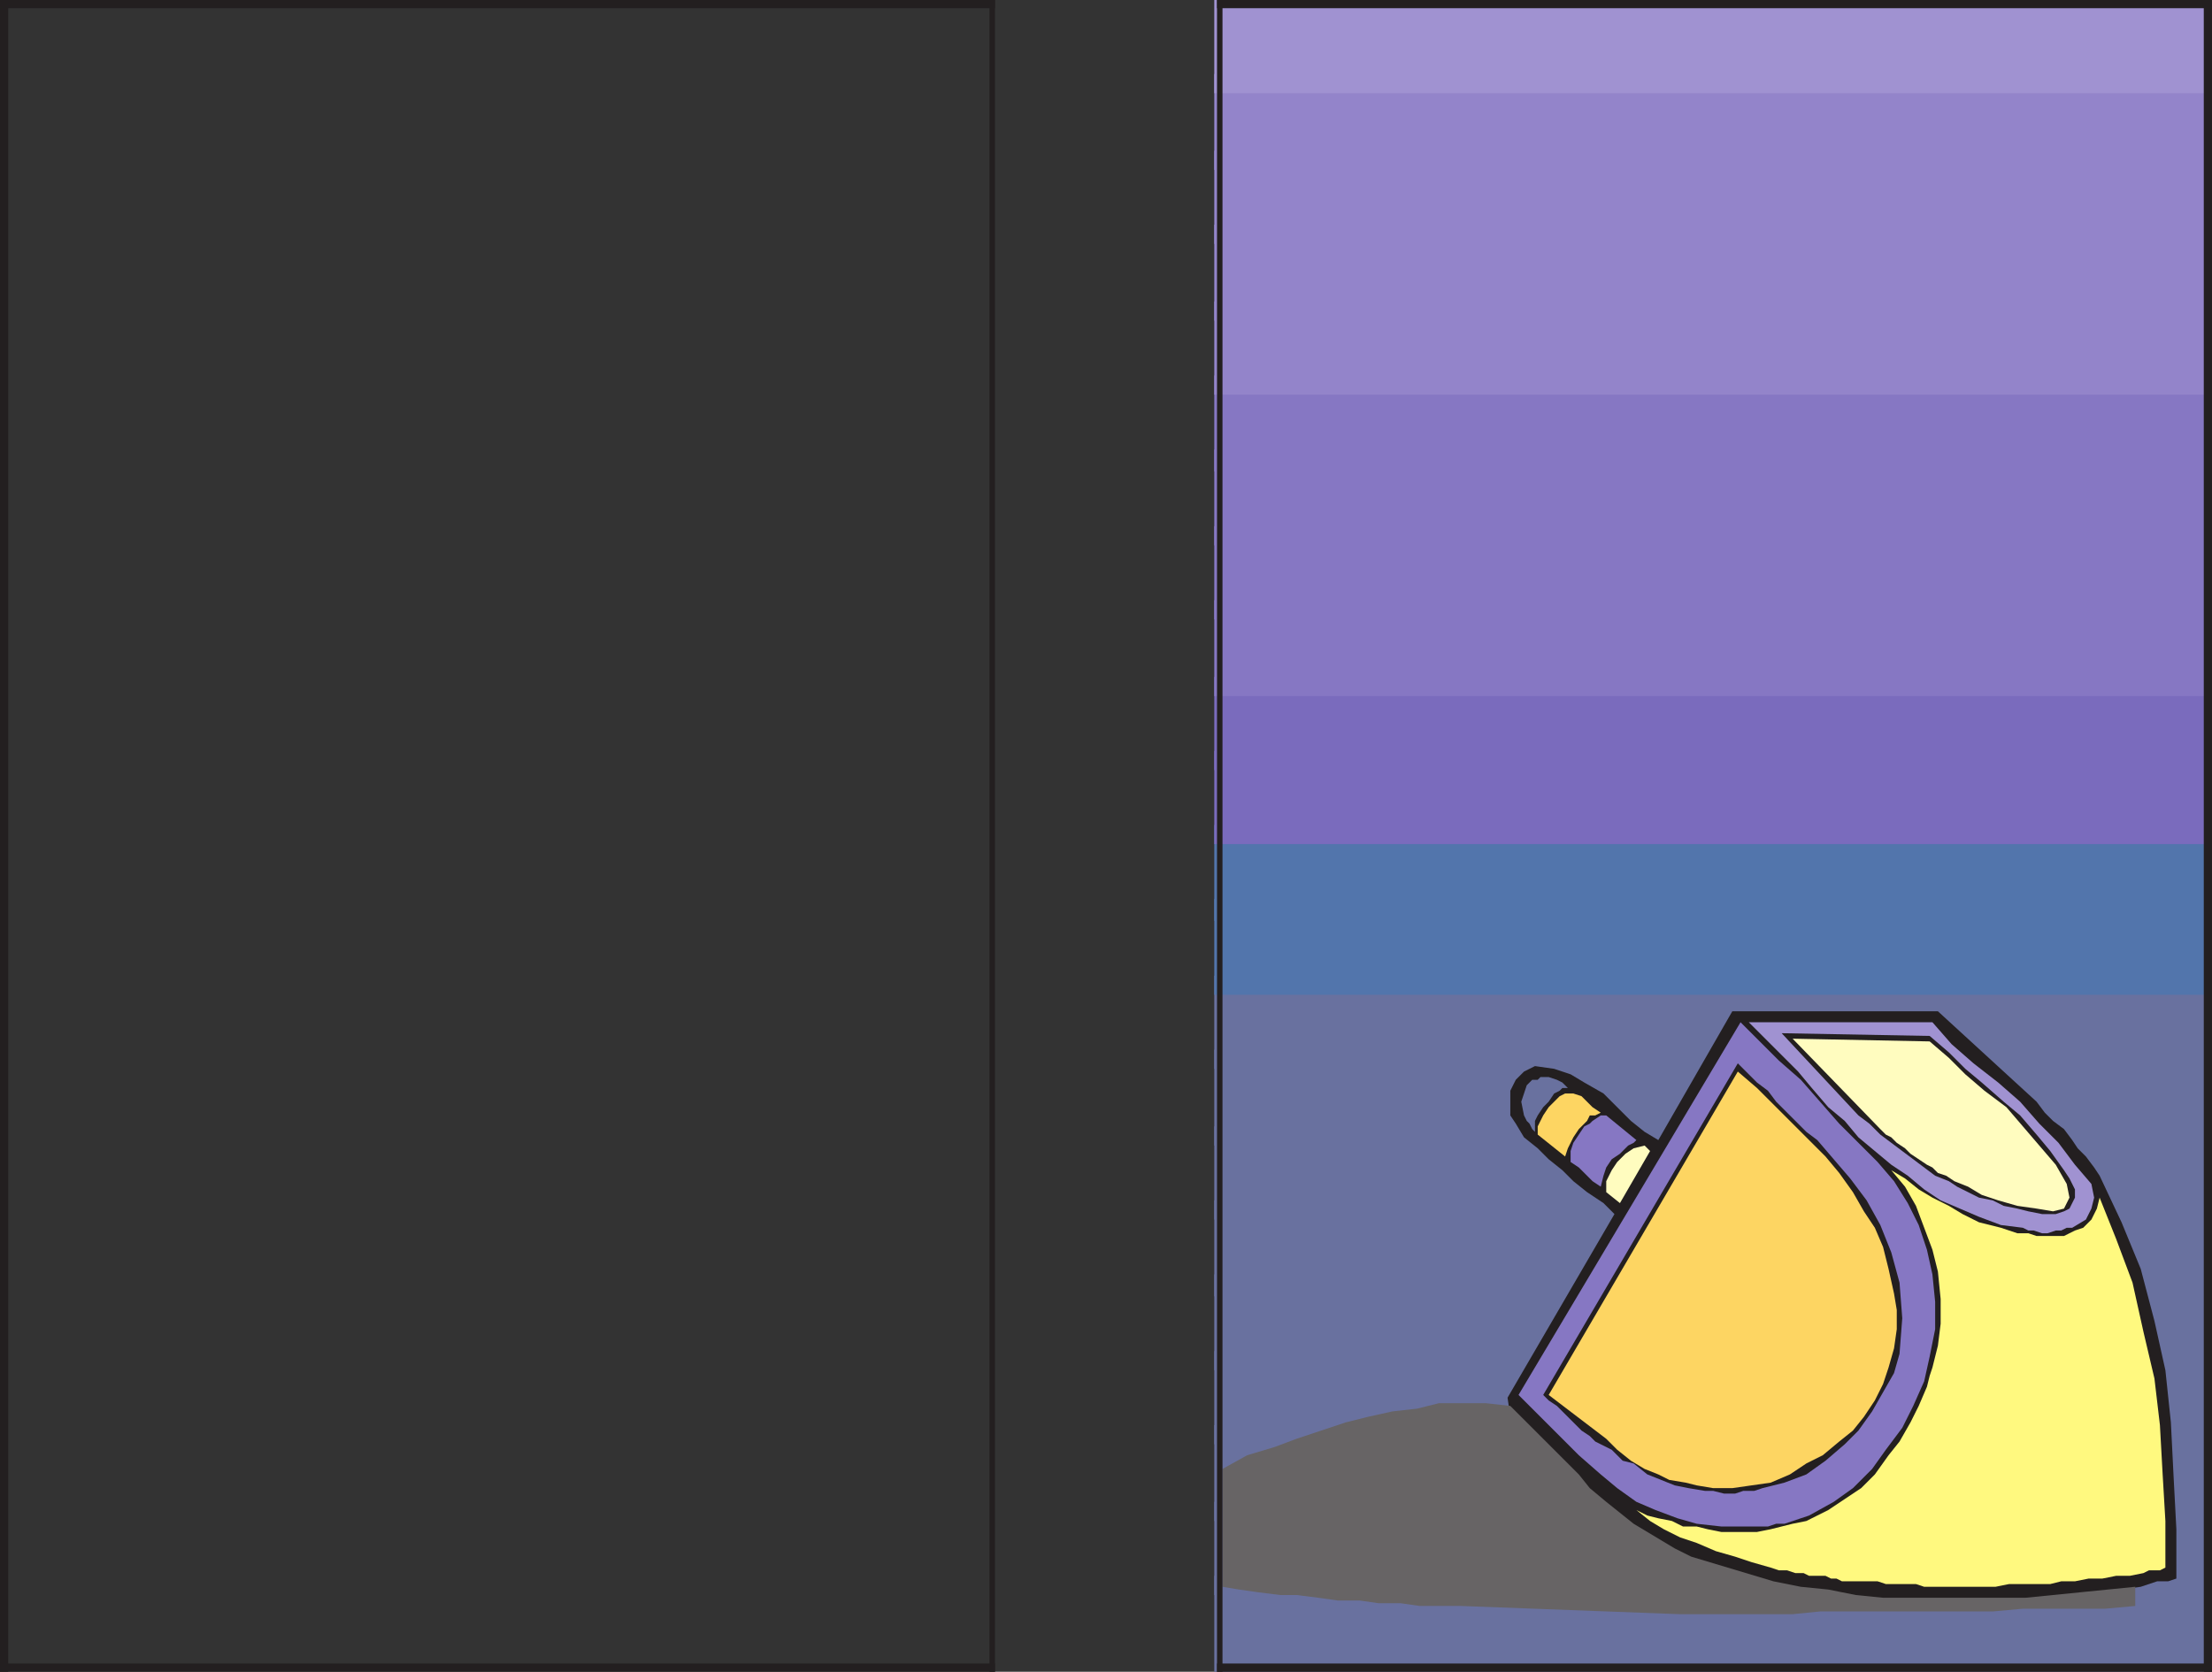 <svg xmlns="http://www.w3.org/2000/svg" width="605.25" height="457.5"><rect width="100%" height="100%" fill="#333333" stroke="none"/><path fill="#69719f" fill-rule="evenodd" d="M332.25 457.5v-26.25H604.5v26.25H332.25"/><path fill="#69719f" fill-rule="evenodd" d="M332.25 436.5V411H604.5v25.5H332.25"/><path fill="#69719f" fill-rule="evenodd" d="M332.25 416.25V390H604.5v26.25H332.25"/><path fill="#69719f" fill-rule="evenodd" d="M332.25 395.25v-25.5H604.5v25.5H332.25"/><path fill="#69719f" fill-rule="evenodd" d="M332.25 375v-26.25H604.5V375H332.25"/><path fill="#69719f" fill-rule="evenodd" d="M332.25 354.75V328.5H604.5v26.25H332.25"/><path fill="#69719f" fill-rule="evenodd" d="M332.25 333.75v-25.5H604.5v25.5H332.25"/><path fill="#69719f" fill-rule="evenodd" d="M332.25 313.5v-26.25H604.5v26.25H332.25"/><path fill="#69719f" fill-rule="evenodd" d="M332.25 292.5V267H604.5v25.5H332.25"/><path fill="#5275ac" fill-rule="evenodd" d="M332.25 272.25V246H604.5v26.25H332.25"/><path fill="#5275ac" fill-rule="evenodd" d="M332.25 252v-26.25H604.5V252H332.25"/><path fill="#7a6bbd" fill-rule="evenodd" d="M332.25 231v-25.5H604.5V231H332.25"/><path fill="#7a6bbd" fill-rule="evenodd" d="M332.25 210.75v-25.5H604.5v25.5H332.25"/><path fill="#8677c3" fill-rule="evenodd" d="M332.25 190.5v-26.25H604.5v26.25H332.25"/><path fill="#8677c3" fill-rule="evenodd" d="M332.25 169.5V144H604.5v25.5H332.25"/><path fill="#8677c3" fill-rule="evenodd" d="M332.25 149.25V123H604.5v26.25H332.25"/><path fill="#8677c3" fill-rule="evenodd" d="M332.25 129v-26.25H604.5V129H332.25"/><path fill="#9384ca" fill-rule="evenodd" d="M332.25 108V82.5H604.5V108H332.25"/><path fill="#9384ca" fill-rule="evenodd" d="M332.25 87.75V61.5H604.5v26.25H332.25"/><path fill="#9384ca" fill-rule="evenodd" d="M332.25 66.75v-25.5H604.5v25.5H332.25"/><path fill="#9384ca" fill-rule="evenodd" d="M332.25 46.5V20.25H604.5V46.5H332.25"/><path fill="#a092d1" fill-rule="evenodd" d="M332.25 25.5V0H604.5v25.5H332.25"/><path fill="#231f20" fill-rule="evenodd" d="m585.75 434.25 4.5-1.5h3l2.25-.75v-13.5l-.75-14.25-.75-15-1.5-14.25-3-13.5-3.75-14.25-5.25-12.75-6-12.75-1.5-2.25-2.25-3-2.25-2.25L567 312l-2.25-3-3-2.25-2.25-2.25-2.25-3-27-24.75H474L453.75 312l-3.75-2.25-3.75-3-7.5-7.5-5.25-3-3.75-2.25-4.5-1.5-5.25-.75-3 1.5-2.25 2.25-1.5 3v6.75l1.5 2.25 2.25 3.75 3.75 3 3 3 3.75 3 3 3 3.75 3 4.5 3 3 3-29.25 50.25.75 5.25 4.5 9 3 5.25 3 3.75 7.5 7.5 4.5 3 10.5 6 5.25 2.25 18 6.75 6 1.5 6.75 1.5 6.75.75 6.75 1.5 6 .75 7.5.75H516l6.75.75H543l6.75-.75h6.75l24-3 5.25-.75"/><path fill="#676465" fill-rule="evenodd" d="M459.75 441.75h30.75l7.5-.75h47.25l8.25-.75H576l8.25-.75v-5.25l-30 3h-39l-7.5-.75-7.5-1.5-7.5-.75-7.5-1.5-22.5-6.75-4.5-2.25L447 417l-7.5-6-4.5-3.75-3-3.75-18.75-18.75-6.75-.75h-12.75l-6 1.5-6.75.75-6.75 1.5-6 1.5-13.5 4.5-6 2.25-7.5 2.25-6.75 3.75v32.25l4.5.75 5.25.75 6 .75h4.5l6 .75 5.25.75h6l5.25.75h6l5.25.75h11.25l60 2.25"/><path fill="#fff97f" fill-rule="evenodd" d="M526.5 434.25H546l3.75-.75H561l3-.75h3.75l3.75-.75h3.75l3.75-.75h3.75l3.75-.75 1.5-.75h3l1.5-.75v-12.75l-.75-12.75L591 390l-1.5-12.75-3-12.75-3-13.5-4.5-12-4.5-11.25-.75 3-1.5 3L570 336l-2.25.75-3 1.5h-7.5l-2.25-.75h-3l-4.5-1.5-6-1.5-4.5-2.25-3.75-2.25-4.5-2.25-3.75-2.25-3.75-3-3.75-2.25 3.75 4.5 3 5.25 4.5 12 1.5 6 .75 7.5v6.75l-.75 6-1.5 6-.75 2.25-.75 3-2.25 5.25-2.25 4.5-3 5.25-3 3.75-3.75 5.25-3.75 3.75-9 6-6 3-3.75.75-6 1.5-3.75.75H471l-3.75-.75-3-.75h-3.75l-3-1.5-3.75-.75-3-.75-3-1.5 3.75 3 3.75 2.25 4.5 2.25 4.5 1.5 5.25 2.25 5.25 1.5 4.5 1.5 5.25 1.5 2.25.75H489l2.25.75h2.25l1.5.75h4.5l1.5.75h1.5l1.5.75h9.75l2.25.75h8.25l2.25.75"/><path fill="#8677c3" fill-rule="evenodd" d="M471 417.75h12.75L486 417h2.25l6.75-2.25 6.75-3.75 5.25-3.75 5.25-5.25 3.75-5.25 4.5-6 3-6 3-6.75 1.5-6.75 1.5-7.5v-7.5l-.75-7.5-1.5-6.75-2.25-6.75-3-6-3.75-6-4.5-5.25-10.5-10.5-10.5-12-6-5.25-10.5-10.5-60.75 102 16.5 16.5 6 5.25 4.5 3.75 5.25 3.75 5.25 2.25 6 2.25 5.25 1.5 6.75.75"/><path fill="#231f20" fill-rule="evenodd" d="m488.25 405.75 6-2.25 5.25-3.75 5.25-4.5 3.75-3.75 3.75-5.25 6-10.5 1.5-5.25.75-9.75-.75-9.75-2.25-8.25-3-7.5-3.75-6.75-4.5-6-9-10.5-3-2.25-8.25-8.25-2.25-3-3-2.25-5.25-5.25-53.25 90.75 1.5 1.5 2.25 1.5 6.75 6.75L435 393l1.5 1.5 4.5 2.25 3 3 3 .75 3.75 3 7.5 3 3.75.75 4.5.75h2.25l3 .75h3L477 408h3l2.25-.75 6-1.5"/><path fill="#fdd562" fill-rule="evenodd" d="M468.75 407.25H474l10.5-1.5 5.25-2.25 4.5-3 4.5-2.25 4.5-3.75 3.75-3 3-3.75 3-4.5 2.25-4.5 1.5-4.5 1.5-5.25.75-5.25v-5.25l-.75-4.5-1.5-6.75-1.5-6L513 336l-3-4.5-3-5.25-3.75-5.25-3.75-4.5-18.75-18.75-5.25-4.5-51.75 88.5 15.75 12 3 3 3.75 3L450 402l3.75 1.5 3 1.5 4.5.75 3 .75 4.5.75"/><path fill="#a092d1" fill-rule="evenodd" d="m567 336 3.75-2.25 1.5-3 .75-3-.75-3.75-4.5-5.25-4.5-6-5.25-5.25-5.25-6-6-5.25L540 291l-6-5.25-5.25-6H478.5l13.5 13.5 3.75 4.5 4.5 5.25 4.5 3.75 3.75 4.5 9 7.5 4.5 3 4.5 3.75 4.5 3 10.5 4.5 6 2.25 6 .75 1.5.75h1.5l2.25.75h1.5l2.25-.75h1.5l1.5-.75h1.5"/><path fill="#231f20" fill-rule="evenodd" d="M558.75 332.25h3.75l2.25-.75 1.5-.75 1.5-3v-2.25l-1.5-3-1.5-2.25L561 315l-3.75-4.5-4.5-5.25-4.5-3.75-6-5.25-4.5-3.75-4.5-4.5-5.25-4.5-40.5-.75 21 22.5 3 2.25 3 3 15 11.25 3.75 1.5 2.25 1.5 6 3 3.75.75 3 1.5 3.75.75 3 .75 3.75.75"/><path fill="#fffcbf" fill-rule="evenodd" d="m557.25 330.75 4.5.75 3-.75 1.5-3-.75-3.75-3-5.25L549 303l-6-4.5-5.25-4.5-4.5-4.5L528 285l-37.5-.75 24 24.75 1.5 1.5 1.5.75 1.5 1.5 2.25 1.5 1.5 1.5 4.5 3 1.5.75 1.5 1.5 2.25.75 2.25 1.5 3.75 1.5 3.75 2.25 4.5 1.5L552 330l5.25.75m-114-1.5L451.5 315l-1.5-1.5-3 .75-2.25 1.5-2.25 2.25-1.5 2.25-1.5 3v3l3.75 3"/><path fill="#8677c3" fill-rule="evenodd" d="m438 324.75.75-3 .75-2.25 1.5-2.25 2.25-1.5 2.25-2.25 1.5-.75.75-.75-8.25-6.75H438l-2.25 1.5-.75.75-1.5.75-3 4.5-.75 2.25v3l2.25 1.5 3.75 3.75 2.25 1.5"/><path fill="#fdd562" fill-rule="evenodd" d="m428.25 316.5.75-2.25 1.5-3L432 309l2.25-2.25.75-1.5h1.5l1.5-.75-2.25-1.5-3-3-2.25-.75h-2.25l-1.5.75-3 3-1.5 2.25-1.5 3v2.25l7.5 6"/><path fill="#69719f" fill-rule="evenodd" d="M420 309.75v-3l.75-1.5 1.5-2.25 1.5-1.5 1.5-2.25 1.5-.75.75-.75h1.5l-1.5-1.5-1.5-.75-2.25-.75h-2.25l-.75.75h-1.5l-1.5 1.5-1.5 4.5.75 3.75.75 1.5.75.75.75 1.5.75.75"/><path fill="#231f20" fill-rule="evenodd" d="M270.75 0h1.5v457.5h-1.5V0"/><path fill="#231f20" fill-rule="evenodd" d="M0 2.25V0h272.25v2.25H0M0 457.5v-2.25h272.25v2.25H0"/><path fill="#231f20" fill-rule="evenodd" d="M0 0h2.25v457.5H0V0m333 0h1.5v457.5H333V0"/><path fill="#231f20" fill-rule="evenodd" d="M333 2.25V0h272.25v2.25H333m0 455.25v-2.25h272.25v2.25H333"/><path fill="#231f20" fill-rule="evenodd" d="M603 0h2.25v457.5H603V0"/></svg>
